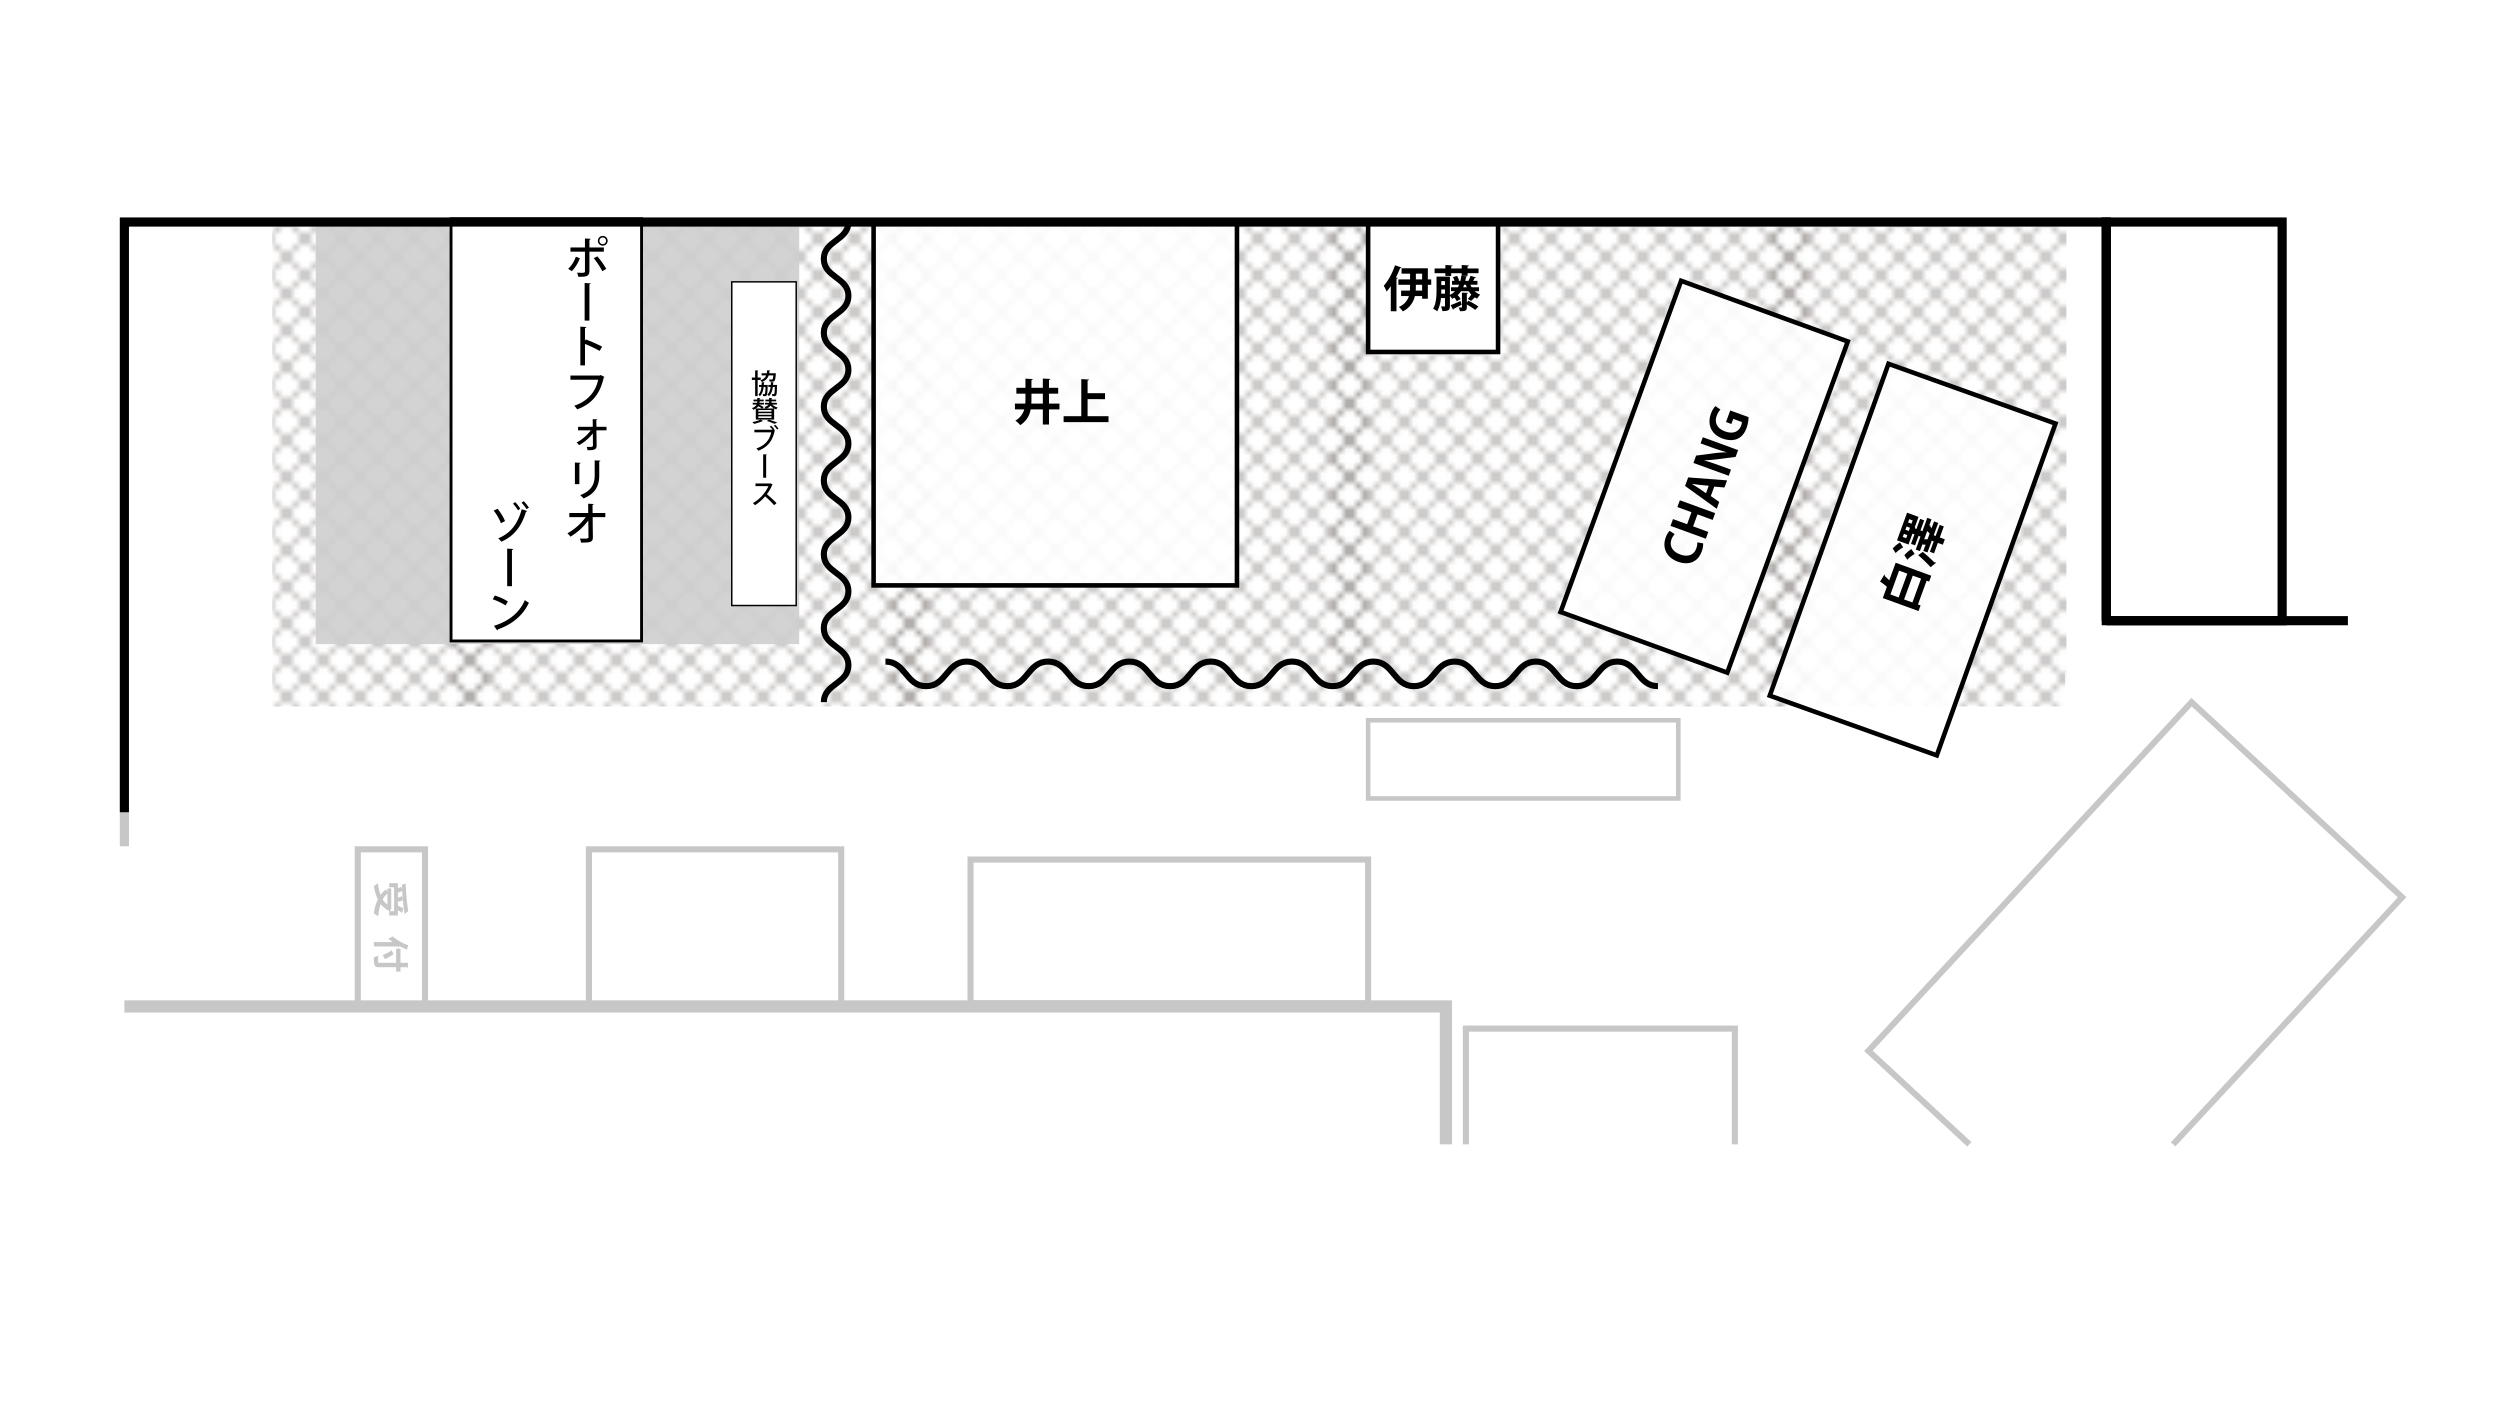<svg xmlns="http://www.w3.org/2000/svg" xmlns:xlink="http://www.w3.org/1999/xlink" viewBox="0 0 1920 1080"><defs><style>.a,.b,.c,.g,.j,.l{fill:none;}.b{stroke:#231815;stroke-linecap:square;stroke-linejoin:bevel;stroke-width:0.3px;}.c,.g,.h,.i,.j,.k,.l{stroke:#000;stroke-miterlimit:10;}.c{stroke-width:9.381px;}.d{opacity:0.56;fill:url(#a);}.e{fill:#cecece;}.e,.f{opacity:0.9;}.f,.h,.i,.k,.m{fill:#fff;}.g{stroke-width:7.036px;}.h{stroke-width:2.208px;}.i{stroke-width:1.125px;}.j,.k{stroke-width:3.518px;}.l{stroke-width:4.691px;}.m{opacity:0.78;}</style><pattern id="a" width="72" height="72" patternTransform="translate(23.129 -393.787) scale(4.691)" patternUnits="userSpaceOnUse" viewBox="0 0 72 72"><rect class="a" width="72" height="72"/><line class="b" x1="72" y1="72" x2="144" y2="144"/><line class="b" x1="144" y1="72" x2="72" y2="144"/><line class="b" x1="138" y1="72" x2="68.998" y2="141.002"/><line class="b" x1="132" y1="72" x2="68.994" y2="135.006"/><line class="b" x1="126" y1="72" x2="68.99" y2="129.01"/><line class="b" x1="120" y1="72" x2="68.986" y2="123.014"/><line class="b" x1="114" y1="72" x2="68.983" y2="117.017"/><line class="b" x1="108" y1="72" x2="68.98" y2="111.022"/><line class="b" x1="102" y1="72" x2="68.976" y2="105.025"/><line class="b" x1="96" y1="72" x2="68.973" y2="99.029"/><line class="b" x1="90" y1="72" x2="68.969" y2="93.032"/><line class="b" x1="84" y1="72" x2="68.965" y2="87.036"/><line class="b" x1="78" y1="72" x2="68.961" y2="81.04"/><line class="b" x1="72" y1="72" x2="68.957" y2="75.044"/><line class="b" y1="72" x2="72" y2="144"/><line class="b" x1="6" y1="72" x2="75.001" y2="141.002"/><line class="b" x1="12" y1="72" x2="75.005" y2="135.006"/><line class="b" x1="18" y1="72" x2="75.009" y2="129.01"/><line class="b" x1="24" y1="72" x2="75.013" y2="123.013"/><line class="b" x1="30" y1="72" x2="75.016" y2="117.017"/><line class="b" x1="36" y1="72" x2="75.019" y2="111.022"/><line class="b" x1="42" y1="72" x2="75.023" y2="105.025"/><line class="b" x1="48" y1="72" x2="75.027" y2="99.028"/><line class="b" x1="54" y1="72" x2="75.03" y2="93.032"/><line class="b" x1="60" y1="72" x2="75.034" y2="87.036"/><line class="b" x1="66" y1="72" x2="75.038" y2="81.04"/><line class="b" x1="72" y1="72" x2="75.043" y2="75.043"/><line class="b" x1="72" y1="72" y2="144"/><line class="b" x1="66" y1="72" x2="-3.002" y2="141.002"/><line class="b" x1="60" y1="72" x2="-3.006" y2="135.006"/><line class="b" x1="54" y1="72" x2="-3.01" y2="129.01"/><line class="b" x1="48" y1="72" x2="-3.014" y2="123.014"/><line class="b" x1="42" y1="72" x2="-3.017" y2="117.017"/><line class="b" x1="36" y1="72" x2="-3.021" y2="111.022"/><line class="b" x1="30" y1="72" x2="-3.024" y2="105.025"/><line class="b" x1="24" y1="72" x2="-3.027" y2="99.029"/><line class="b" x1="18" y1="72" x2="-3.031" y2="93.032"/><line class="b" x1="12" y1="72" x2="-3.035" y2="87.036"/><line class="b" x1="6" y1="72" x2="-3.039" y2="81.04"/><line class="b" y1="72" x2="-3.043" y2="75.044"/><line class="b" x1="-72" y1="72" y2="144"/><line class="b" x1="-66" y1="72" x2="3.001" y2="141.002"/><line class="b" x1="-60" y1="72" x2="3.005" y2="135.006"/><line class="b" x1="-54" y1="72" x2="3.009" y2="129.01"/><line class="b" x1="-48" y1="72" x2="3.013" y2="123.013"/><line class="b" x1="-42" y1="72" x2="3.016" y2="117.017"/><line class="b" x1="-36" y1="72" x2="3.019" y2="111.022"/><line class="b" x1="-30" y1="72" x2="3.023" y2="105.025"/><line class="b" x1="-24" y1="72" x2="3.027" y2="99.028"/><line class="b" x1="-18" y1="72" x2="3.03" y2="93.032"/><line class="b" x1="-12" y1="72" x2="3.034" y2="87.036"/><line class="b" x1="-6" y1="72" x2="3.038" y2="81.04"/><line class="b" y1="72" x2="3.043" y2="75.043"/><line class="b" y1="72" x2="-72" y2="144"/><line class="b" x1="72" x2="144" y2="72"/><line class="b" x1="68.998" y1="2.999" x2="138" y2="72"/><line class="b" x1="68.994" y1="8.995" x2="132" y2="72"/><line class="b" x1="68.99" y1="14.991" x2="126" y2="72"/><line class="b" x1="68.986" y1="20.987" x2="120" y2="72"/><line class="b" x1="68.983" y1="26.984" x2="114" y2="72"/><line class="b" x1="68.98" y1="32.98" x2="108" y2="72"/><line class="b" x1="68.976" y1="38.976" x2="102" y2="72"/><line class="b" x1="68.973" y1="44.972" x2="96" y2="72"/><line class="b" x1="68.969" y1="50.969" x2="90" y2="72"/><line class="b" x1="68.965" y1="56.965" x2="84" y2="72"/><line class="b" x1="68.961" y1="62.961" x2="78" y2="72"/><line class="b" x1="68.957" y1="68.957" x2="72" y2="72"/><line class="b" x1="144" x2="72" y2="72"/><line class="b" x1="138" x2="68.998" y2="69.002"/><line class="b" x1="132" x2="68.994" y2="63.006"/><line class="b" x1="126" x2="68.99" y2="57.01"/><line class="b" x1="120" x2="68.986" y2="51.014"/><line class="b" x1="114" x2="68.983" y2="45.017"/><line class="b" x1="108" x2="68.98" y2="39.022"/><line class="b" x1="102" x2="68.976" y2="33.025"/><line class="b" x1="96" x2="68.973" y2="27.029"/><line class="b" x1="90" x2="68.969" y2="21.032"/><line class="b" x1="84" x2="68.965" y2="15.036"/><line class="b" x1="78" x2="68.961" y2="9.04"/><line class="b" x1="72" x2="68.957" y2="3.044"/><line class="b" x2="72" y2="72"/><line class="b" x1="-3.002" y1="2.999" x2="66" y2="72"/><line class="b" x1="-3.006" y1="8.995" x2="60" y2="72"/><line class="b" x1="-3.01" y1="14.991" x2="54" y2="72"/><line class="b" x1="-3.014" y1="20.987" x2="48" y2="72"/><line class="b" x1="-3.017" y1="26.984" x2="42" y2="72"/><line class="b" x1="-3.021" y1="32.98" x2="36" y2="72"/><line class="b" x1="-3.024" y1="38.976" x2="30" y2="72"/><line class="b" x1="-3.027" y1="44.972" x2="24" y2="72"/><line class="b" x1="-3.031" y1="50.969" x2="18" y2="72"/><line class="b" x1="-3.035" y1="56.965" x2="12" y2="72"/><line class="b" x1="-3.039" y1="62.961" x2="6" y2="72"/><line class="b" x1="-3.043" y1="68.957" y2="72"/><line class="b" x1="6" x2="75.001" y2="69.002"/><line class="b" x1="12" x2="75.005" y2="63.006"/><line class="b" x1="18" x2="75.009" y2="57.01"/><line class="b" x1="24" x2="75.013" y2="51.013"/><line class="b" x1="30" x2="75.016" y2="45.017"/><line class="b" x1="36" x2="75.019" y2="39.022"/><line class="b" x1="42" x2="75.023" y2="33.025"/><line class="b" x1="48" x2="75.027" y2="27.028"/><line class="b" x1="54" x2="75.03" y2="21.032"/><line class="b" x1="60" x2="75.034" y2="15.036"/><line class="b" x1="66" x2="75.038" y2="9.04"/><line class="b" x1="72" x2="75.043" y2="3.043"/><line class="b" x1="72" y2="72"/><line class="b" x1="66" x2="-3.002" y2="69.002"/><line class="b" x1="60" x2="-3.006" y2="63.006"/><line class="b" x1="54" x2="-3.01" y2="57.01"/><line class="b" x1="48" x2="-3.014" y2="51.014"/><line class="b" x1="42" x2="-3.017" y2="45.017"/><line class="b" x1="36" x2="-3.021" y2="39.022"/><line class="b" x1="30" x2="-3.024" y2="33.025"/><line class="b" x1="24" x2="-3.027" y2="27.029"/><line class="b" x1="18" x2="-3.031" y2="21.032"/><line class="b" x1="12" x2="-3.035" y2="15.036"/><line class="b" x1="6" x2="-3.039" y2="9.04"/><line class="b" x2="-3.043" y2="3.044"/><line class="b" x1="75.001" y1="2.999" x2="6" y2="72"/><line class="b" x1="75.005" y1="8.995" x2="12" y2="72"/><line class="b" x1="75.009" y1="14.991" x2="18" y2="72"/><line class="b" x1="75.013" y1="20.987" x2="24" y2="72"/><line class="b" x1="75.016" y1="26.984" x2="30" y2="72"/><line class="b" x1="75.019" y1="32.98" x2="36" y2="72"/><line class="b" x1="75.023" y1="38.976" x2="42" y2="72"/><line class="b" x1="75.027" y1="44.973" x2="48" y2="72"/><line class="b" x1="75.03" y1="50.969" x2="54" y2="72"/><line class="b" x1="75.034" y1="56.965" x2="60" y2="72"/><line class="b" x1="75.038" y1="62.961" x2="66" y2="72"/><line class="b" x1="75.043" y1="68.958" x2="72" y2="72"/><line class="b" x1="-72" y2="72"/><line class="b" x1="-66" x2="3.001" y2="69.002"/><line class="b" x1="-60" x2="3.005" y2="63.006"/><line class="b" x1="-54" x2="3.009" y2="57.01"/><line class="b" x1="-48" x2="3.013" y2="51.013"/><line class="b" x1="-42" x2="3.016" y2="45.017"/><line class="b" x1="-36" x2="3.019" y2="39.022"/><line class="b" x1="-30" x2="3.023" y2="33.025"/><line class="b" x1="-24" x2="3.027" y2="27.028"/><line class="b" x1="-18" x2="3.03" y2="21.032"/><line class="b" x1="-12" x2="3.034" y2="15.036"/><line class="b" x1="-6" x2="3.038" y2="9.04"/><line class="b" x2="3.043" y2="3.043"/><line class="b" x2="-72" y2="72"/><line class="b" x1="3.001" y1="2.999" x2="-66" y2="72"/><line class="b" x1="3.005" y1="8.995" x2="-60" y2="72"/><line class="b" x1="3.009" y1="14.991" x2="-54" y2="72"/><line class="b" x1="3.013" y1="20.987" x2="-48" y2="72"/><line class="b" x1="3.016" y1="26.984" x2="-42" y2="72"/><line class="b" x1="3.019" y1="32.98" x2="-36" y2="72"/><line class="b" x1="3.023" y1="38.976" x2="-30" y2="72"/><line class="b" x1="3.027" y1="44.973" x2="-24" y2="72"/><line class="b" x1="3.03" y1="50.969" x2="-18" y2="72"/><line class="b" x1="3.034" y1="56.965" x2="-12" y2="72"/><line class="b" x1="3.038" y1="62.961" x2="-6" y2="72"/><line class="b" x1="3.043" y1="68.958" y2="72"/><line class="b" x1="72" y1="-72" x2="144"/><line class="b" x1="68.998" y1="-69.001" x2="138"/><line class="b" x1="68.994" y1="-63.005" x2="132"/><line class="b" x1="68.99" y1="-57.009" x2="126"/><line class="b" x1="68.986" y1="-51.013" x2="120"/><line class="b" x1="68.983" y1="-45.016" x2="114"/><line class="b" x1="68.98" y1="-39.02" x2="108"/><line class="b" x1="68.976" y1="-33.024" x2="102"/><line class="b" x1="68.973" y1="-27.028" x2="96"/><line class="b" x1="68.969" y1="-21.031" x2="90"/><line class="b" x1="68.965" y1="-15.035" x2="84"/><line class="b" x1="68.961" y1="-9.039" x2="78"/><line class="b" x1="68.957" y1="-3.043" x2="72"/><line class="b" x1="144" y1="-72" x2="72"/><line class="b" y1="-72" x2="72"/><line class="b" x1="-3.002" y1="-69.001" x2="66"/><line class="b" x1="-3.006" y1="-63.005" x2="60"/><line class="b" x1="-3.01" y1="-57.009" x2="54"/><line class="b" x1="-3.014" y1="-51.013" x2="48"/><line class="b" x1="-3.017" y1="-45.016" x2="42"/><line class="b" x1="-3.021" y1="-39.02" x2="36"/><line class="b" x1="-3.024" y1="-33.024" x2="30"/><line class="b" x1="-3.027" y1="-27.028" x2="24"/><line class="b" x1="-3.031" y1="-21.031" x2="18"/><line class="b" x1="-3.035" y1="-15.035" x2="12"/><line class="b" x1="-3.039" y1="-9.039" x2="6"/><line class="b" x1="-3.043" y1="-3.043"/><line class="b" x1="72" y1="-72"/><line class="b" x1="75.001" y1="-69.001" x2="6"/><line class="b" x1="75.005" y1="-63.005" x2="12"/><line class="b" x1="75.009" y1="-57.009" x2="18"/><line class="b" x1="75.013" y1="-51.013" x2="24"/><line class="b" x1="75.016" y1="-45.016" x2="30"/><line class="b" x1="75.019" y1="-39.02" x2="36"/><line class="b" x1="75.023" y1="-33.024" x2="42"/><line class="b" x1="75.027" y1="-27.027" x2="48"/><line class="b" x1="75.03" y1="-21.031" x2="54"/><line class="b" x1="75.034" y1="-15.035" x2="60"/><line class="b" x1="75.038" y1="-9.039" x2="66"/><line class="b" x1="75.043" y1="-3.042" x2="72"/><line class="b" x1="-72" y1="-72"/><line class="b" y1="-72" x2="-72"/><line class="b" x1="3.001" y1="-69.001" x2="-66"/><line class="b" x1="3.005" y1="-63.005" x2="-60"/><line class="b" x1="3.009" y1="-57.009" x2="-54"/><line class="b" x1="3.013" y1="-51.013" x2="-48"/><line class="b" x1="3.016" y1="-45.016" x2="-42"/><line class="b" x1="3.019" y1="-39.02" x2="-36"/><line class="b" x1="3.023" y1="-33.024" x2="-30"/><line class="b" x1="3.027" y1="-27.027" x2="-24"/><line class="b" x1="3.03" y1="-21.031" x2="-18"/><line class="b" x1="3.034" y1="-15.035" x2="-12"/><line class="b" x1="3.038" y1="-9.039" x2="-6"/><line class="b" x1="3.043" y1="-3.042"/></pattern></defs><polyline class="c" points="95.517 772.954 1110.469 772.954 1110.469 878.863"/><rect class="d" x="209.198" y="170.52" width="1377.786" height="372.06"/><rect class="e" x="242.484" y="170.506" width="371.277" height="324.209"/><rect class="f" x="670.926" y="170.506" width="279.06" height="279.06"/><rect class="e" x="1050.711" y="170.506" width="99.799" height="99.799"/><rect class="f" x="1050.711" y="553.145" width="238.231" height="60.061"/><rect class="f" x="1240.704" y="230.792" width="136.231" height="270.654" transform="translate(199.83 -419.498) rotate(19.686)"/><rect class="f" x="1400.778" y="294.44" width="136.231" height="270.654" transform="translate(230.627 -469.702) rotate(19.686)"/><rect class="g" x="1617.612" y="170.52" width="135.067" height="306.168"/><rect class="h" x="346.4" y="168.045" width="146.316" height="324.209"/><rect class="i" x="561.994" y="216.465" width="49.484" height="248.573"/><rect class="j" x="670.926" y="170.52" width="279.06" height="279.06"/><rect class="k" x="1050.711" y="170.52" width="99.799" height="99.799"/><rect class="j" x="1050.711" y="553.159" width="238.231" height="60.061"/><rect class="j" x="1240.699" y="230.805" width="136.231" height="270.654" transform="translate(204.156 -425.561) rotate(20)"/><rect class="l" x="842.799" y="562.697" width="110.489" height="305.334" transform="translate(1613.408 -182.68) rotate(90)"/><rect class="l" x="488.841" y="615.744" width="120.676" height="193.743" transform="translate(1261.795 163.436) rotate(90)"/><rect class="l" x="240.246" y="686.805" width="120.676" height="51.622" transform="translate(1013.2 412.031) rotate(90)"/><rect class="j" x="1400.778" y="294.453" width="136.231" height="270.654" transform="translate(230.631 -469.701) rotate(19.686)"/><path d="M298.923,699.8a1.167,1.167,0,0,1-.197-.31,17.644,17.644,0,0,1-6.359-5.177,41.181,41.181,0,0,0-1.913,9.51,18.354,18.354,0,0,0-3.32-2.194,34.584,34.584,0,0,1,3.039-10.917,36.107,36.107,0,0,1-3.039-10.383,12.51,12.51,0,0,0,3.151-2.082,38.165,38.165,0,0,0,1.998,9.004,19.546,19.546,0,0,1,4.333-4.277l.929,2.336v-2.955H300.47V696.874l.141.618L299.316,699.8h3.349v-18.373h-3.742v-3.151h6.668v3.938a16.822,16.822,0,0,0,2.617-1.21l.675,2.392c-.056-1.378-.113-2.757-.141-4.107a10.888,10.888,0,0,0,2.842-.76,150.532,150.532,0,0,0,1.97,21.188l-2.87,2.363a.939.939,0,0,1-.085-.422,2.236,2.236,0,0,1,.056-.395,148.065,148.065,0,0,1-1.744-17.22,13.819,13.819,0,0,1-3.208,1.548l-.112-.395v4.108a16.134,16.134,0,0,0,3.123-1.013l.675,3.011a14.053,14.053,0,0,1-3.573,1.266l-.225-.9v3.827a25.889,25.889,0,0,0,4.248,1.941l-1.21,3.995c-.225-.112-.31-.394-.31-.787-.816-.423-1.801-1.014-2.729-1.605v4.08h-6.668Zm-1.379-13.506a14.292,14.292,0,0,0-3.602,4.446,13.231,13.231,0,0,0,3.602,3.967Z"/><path d="M307.589,746.124h-3.348v-3.292H291.185c-3.348,0-4.136-1.069-4.08-7.682a13.42,13.42,0,0,0,3.376-1.182c-.056,1.238-.084,2.532-.084,3.461,0,1.856,0,1.997.788,1.997h13.056v-10.86h3.348v10.86h5.796l-.197,4.165c-.282-.028-.478-.197-.535-.76h-5.065Zm-5.993-22.595a33.794,33.794,0,0,1-3.377-2.701,27.323,27.323,0,0,0,3.405-1.688,34.64,34.64,0,0,0,11.986,6.809l-1.322,3.827c-.253-.085-.366-.338-.338-.788a54.932,54.932,0,0,1-5.402-2.477l-.31,1.098c-.253-.057-.422-.281-.478-.732H287.161v-3.349Zm-7.625,9.933a30.375,30.375,0,0,0,6.809-3.686l1.435,2.954a30.898,30.898,0,0,1-6.641,3.911Z"/><path d="M813.656,309.973v4.465h-8.03v11.632h-4.728V314.438h-9.38a17.204,17.204,0,0,1-8.03,12.082,16.94,16.94,0,0,0-3.677-3.452,14.57,14.57,0,0,0,6.791-8.63h-7.129v-4.465h7.917c.113-1.276.15-2.589.15-3.94v-3.714h-6.979V297.853h6.979v-7.054l5.666.338c-.038.338-.338.601-1.051.713v6.003h8.743v-7.129l5.778.3c-.038.375-.338.6-1.051.75v6.079H812.68v4.465H805.626v7.654Zm-21.5-3.902c0,1.313-.038,2.627-.112,3.902h8.855v-7.654h-8.743Z"/><path d="M835.272,319.653h16.059v4.54h-34.482v-4.54h13.582V291.137l5.928.338c-.038.375-.337.638-1.088.75v9.755h13.395v4.578H835.272Z"/><path d="M1068.137,219.745a38.702,38.702,0,0,1-3.266,4.202,38.06,38.06,0,0,0-2.139-4.54c3.303-3.489,6.643-9.68,8.631-15.684l4.99,1.726a.99.99,0,0,1-1.051.45,76.478,76.478,0,0,1-3.227,7.167l1.388.375c-.075.338-.337.601-.976.638V239.03h-4.352Zm31.029-5.178v4.165h-2.589v10.693h-4.39v-2.063h-5.554a17.173,17.173,0,0,1-9.268,11.782,18.391,18.391,0,0,0-3.076-3.415,13.209,13.209,0,0,0,7.767-8.367h-6.004v-4.165h6.754c.075-1.05.113-2.101.113-3.114v-1.351h-8.968v-4.165h8.968v-4.39h-6.529v-4.165h20.186v8.555Zm-6.979,8.63v-4.465h-4.803V220.12c0,1.013-.038,2.026-.112,3.077Zm-4.803-13.02v4.39h4.803v-4.39Z"/><path d="M1135.866,223.647h-3.34a11.647,11.647,0,0,0,4.315,2.589,13.913,13.913,0,0,0-2.364,3.114,10.759,10.759,0,0,1-1.838-.976,38.845,38.845,0,0,1-2.814,2.702l-2.514-1.463a31.838,31.838,0,0,0,2.626-3.415,13.167,13.167,0,0,1-1.951-2.551h-5.928a16.147,16.147,0,0,1-2.552,3.001,10.901,10.901,0,0,1,2.214,3.039l-2.927,1.688a13.333,13.333,0,0,0-1.801-2.814c-.564.338-1.126.638-1.727.938a16.321,16.321,0,0,0-1.726-2.214v7.617c0,3.302-1.088,4.015-5.815,4.015a12.529,12.529,0,0,0-1.051-3.564c1.088.038,2.214.038,2.589.038s.487-.15.487-.525V228.9h-3.114a26.036,26.036,0,0,1-2.852,10.206,14.971,14.971,0,0,0-3.151-1.989c2.438-4.127,2.626-10.018,2.626-14.371V212.428h10.281v14.033a12.994,12.994,0,0,0,3.939-2.814h-3.114v-3.04h5.328c.338-.6.638-1.275.939-1.951h-5.479V215.73h1.914a14.686,14.686,0,0,0-1.201-2.889l3.114-.939a11.303,11.303,0,0,1,1.576,3.565l-.825.262h1.838a30.469,30.469,0,0,0,.713-4.015l.301.038v-1.951h-8.067V211.94h-4.465v-2.139h-8.292v-3.64h8.292v-2.626l5.44.3c-.037.375-.338.601-.976.713v1.613h8.067v-2.626l5.478.3c-.037.375-.3.601-.976.713v1.613h8.442v3.64h-8.442v2.026h-3.902v.038l3.527.413a.812.812,0,0,1-.825.563c-.15,1.013-.338,1.951-.563,2.889h2.59l-.113-.037a30.286,30.286,0,0,0,1.576-3.902l4.127,1.313c-.112.3-.412.413-.9.376a23.929,23.929,0,0,1-1.275,2.251h3.34v2.927h-5.403a11.681,11.681,0,0,0,.938,1.951h5.666Zm-28.967-1.351c0,1.501,0,2.252-.037,3.227h2.889v-3.227Zm2.852-6.378h-2.852v3.001h2.852Zm4.315,18.423c1.988-.675,4.803-1.913,7.691-3.152l.751,2.889c-2.289,1.163-4.578,2.401-6.153,3.114a.727.727,0,0,1-.413.713Zm12.457-2.101,1.238-1.276a57.29,57.29,0,0,1,7.654,4.428l-2.438,2.589a61.904,61.904,0,0,0-6.454-4.09v1.951c0,2.326-.45,3.264-5.291,3.152a11.65,11.65,0,0,0-.975-2.852c.862.037,1.763.037,2.101.037.3,0,.413-.112.413-.413V224.735l4.615.188c-.075.338-.263.563-.863.638Zm-2.026-13.583c-.225.676-.487,1.313-.75,1.951h2.701l-.675-1.951Z"/><path d="M1308.023,417.315a16.218,16.218,0,0,1-1.16,6.366c-2.964,8.145-10.142,10.644-18.181,7.717-9.484-3.452-12.06-11.297-9.441-18.49a13.507,13.507,0,0,1,3.062-5.234l3.859,2.562a11.321,11.321,0,0,0-2.46,4.016c-1.63,4.478.129,9.19,6.686,11.577,6.136,2.233,10.556.288,12.34-4.612a13.004,13.004,0,0,0,.829-4.69Z"/><path d="M1317.241,394.075l-1.899,5.218-11.672-4.248-3.362,9.237,11.672,4.248L1310.08,413.75l-27.113-9.869,1.898-5.218,10.824,3.94,3.362-9.238-10.824-3.94,1.899-5.218Z"/><path d="M1326.393,368.934l-1.989,5.464-7.864-.666-2.644,7.264,6.478,4.474-1.925,5.289-24.316-17.555,2.387-6.558Zm-14.072,4.102-6.76-.624c-1.847-.193-4.199-.53-5.984-.78l-.039.105c1.563.969,3.618,2.235,5.064,3.2l5.615,3.881Z"/><path d="M1334.863,345.661l-1.899,5.218-13.331,1.737a98.144,98.144,0,0,1-10.61.85l-.052.141c3.427,1.008,7.273,2.288,12.102,4.046l8.322,3.029-1.72,4.725-27.113-9.869,2.053-5.641,13.079-1.708a92.171,92.171,0,0,1,10.326-.834l.026-.071c-3.571-.939-7.466-2.197-11.873-3.802l-8.145-2.964,1.719-4.725Z"/><path d="M1342.878,320.346a25.517,25.517,0,0,1-1.471,8.209c-1.501,4.125-3.701,6.879-6.791,8.35-3.14,1.493-7.329,1.485-11.631-.08-9.167-3.337-11.848-11.221-9.012-19.014a16.576,16.576,0,0,1,3.438-5.935l3.903,2.659a12.672,12.672,0,0,0-2.874,4.824c-1.758,4.83-.131,9.575,6.427,11.962,6.276,2.285,10.669.09,12.298-4.388a7.703,7.703,0,0,0,.589-2.821l-6.63-2.413-1.424,3.914-4.124-1.502,3.233-8.885Z"/><path d="M1447.305,441.125c.278.221.305.59.121,1.202a45.43,45.43,0,0,1,3.516,3.396l4.928-13.54,27.361,9.959-1.643,4.513-1.94-.706-6.66,18.299,2.01.732-1.565,4.301-27.432-9.984,3.143-8.638a41.781,41.781,0,0,0-5.256-3.989Zm11.188-2.876-6.66,18.299,6.311,2.297,6.66-18.299Zm10.229,24.446,6.66-18.299L1469,442.074l-6.66,18.299Z"/><path d="M1453.595,421.209a27.35,27.35,0,0,1,5.586-4.595l2.461,3.771a25.087,25.087,0,0,0-5.816,4.351Zm26.566-23.512,3.209,1.168-2.003,5.5.9-1.27c.209.196.248.529.033,1.011.355.449.755.993,1.156,1.539l1.899-5.218,3.209,1.167-3.452,9.484,1.48.539,3.093-8.497,3.174,1.155-3.093,8.498,3.843,1.399-1.515,4.16-3.843-1.398-2.913,8.004-3.174-1.155,2.913-8.004-1.48-.539-3.285,9.026-3.209-1.167,1.758-4.83a13.344,13.344,0,0,0-2.304.079l.138-1.147-2.194,6.029-3.209-1.168,3.632-9.979-1.517-.552-2.644,7.264-3.103-1.129,2.644-7.264-1.551-.565-3.028,8.321-8.816-3.208,7.713-21.19,8.816,3.208-2.85,7.827c.173.183.26.494.138,1.049l1.093.397,2.823-7.757,3.103,1.129-2.823,7.757,1.517.552Zm-15.331,13.267-2.644-.962-.86,2.362,2.644.962Zm-2.273,15.464a23.35,23.35,0,0,1,5.4-4.743l2.509,3.748a24.787,24.787,0,0,0-5.652,4.451Zm.785-19.599,2.644.962.898-2.469-2.644-.962Zm2.04-5.606,2.644.962.911-2.503-2.643-.962Zm17.352,34.386a111.536,111.536,0,0,0-9.576-9.235l3.559-2.538c3.272,2.749,6.608,5.76,8.837,8.088a1.281,1.281,0,0,1,1.332.285Zm-4.959-21.371a11.294,11.294,0,0,1,2.563-.024l1.643-4.513c-.554-.561-1.259-1.257-1.897-1.809Z"/><path class="l" d="M651.585,170.506c0,14.181-18.881,14.181-18.881,28.363s18.881,14.182,18.881,28.363-18.881,14.182-18.881,28.364,18.881,14.183,18.881,28.365c0,14.18-18.881,14.18-18.881,28.359s18.881,14.181,18.881,28.362-18.881,14.181-18.881,28.363c0,14.183,18.881,14.183,18.881,28.366s-18.881,14.183-18.881,28.367,18.881,14.184,18.881,28.368-18.881,14.184-18.881,28.367c0,14.186,18.881,14.186,18.881,28.371s-18.881,14.185-18.881,28.371"/><path class="l" d="M680.029,508.089c15.61,0,15.61,18.881,31.22,18.881s15.611-18.881,31.221-18.881,15.611,18.881,31.222,18.881c15.613,0,15.613-18.881,31.225-18.881s15.611,18.881,31.223,18.881,15.612-18.881,31.224-18.881,15.611,18.881,31.223,18.881,15.612-18.881,31.224-18.881,15.612,18.881,31.224,18.881,15.613-18.881,31.226-18.881,15.613,18.881,31.226,18.881c15.611,0,15.611-18.881,31.222-18.881s15.611,18.881,31.223,18.881c15.613,0,15.613-18.881,31.226-18.881s15.613,18.881,31.227,18.881,15.614-18.881,31.228-18.881,15.614,18.881,31.227,18.881c15.616,0,15.616-18.881,31.232-18.881s15.616,18.881,31.232,18.881"/><path class="g" d="M1803.187,476.687H1617.612m0,0V170.52H95.517V649.932"/><path d="M445.331,198.311a28.837,28.837,0,0,1-6.153,9.927L436.356,206.47a23.221,23.221,0,0,0,5.881-9.315Zm7.343-5.032v14.856c0,4.522-3.468,4.488-8.533,4.42a17.151,17.151,0,0,0-.952-3.128c1.02.034,2.278.068,3.264.068,2.074,0,2.788,0,2.788-1.292V193.279H438.123v-3.23h11.117v-6.867l4.352.204a.901.901,0,0,1-.918.748V190.05h11.082v3.23Zm6.085,3.604a64.15,64.15,0,0,1,6.867,9.621l-3.06,1.768a58.027,58.027,0,0,0-6.561-9.961Zm4.147-15.707a3.757,3.757,0,1,1-3.74,3.773A3.758,3.758,0,0,1,462.907,181.177Zm2.55,3.773a2.55,2.55,0,1,0-2.55,2.55A2.547,2.547,0,0,0,465.457,184.95Z"/><path d="M449.002,217.351l4.658.272c-.034.374-.34.68-.986.782v27.81h-3.672Z"/><path d="M460.527,269.502a100.876,100.876,0,0,0-11.253-5.338v16.455h-3.569V250.872l4.555.272c-.034.374-.34.646-.986.782v9.723l.68-.952a119.145,119.145,0,0,1,12.477,5.507Z"/><path d="M464.233,289.459a1.031,1.031,0,0,1-.578.476c-2.822,12.817-9.213,20.33-20.364,24.444a18.088,18.088,0,0,0-2.278-2.788c10.403-3.399,16.455-10.777,18.392-19.956H438.09v-3.229h22.574l.612-.408Z"/><path d="M465.797,330.494h-7.751l.17,11.729c0,3.365-2.584,3.535-6.97,3.535a16.448,16.448,0,0,0-.645-2.549c1.598.034,3.264.034,3.739-.034a1.133,1.133,0,0,0,1.054-1.054l-.102-9.247a36.048,36.048,0,0,1-10.573,9.043,9.643,9.643,0,0,0-1.87-2.074,32.036,32.036,0,0,0,10.879-9.349h-9.757v-2.72h11.287l-.068-5.848,3.536.136c-.034.306-.272.51-.748.578l.068,5.133h7.751Z"/><path d="M441.523,371.801V355.21l4.352.238c-.034.306-.34.578-.918.646v15.706Zm19.582-18.018c-.034.34-.306.578-.884.646v10.709c0,7.173-2.414,13.803-12.069,17.644a19.854,19.854,0,0,0-2.55-2.516c9.179-3.468,11.117-9.179,11.117-15.128V353.545Z"/><path d="M464.879,397.163h-9.723l.17,15.332c.068,4.216-2.652,4.216-9.111,4.216a12.697,12.697,0,0,0-.85-3.094c.884,0,1.87.034,2.754.034,3.094,0,3.842,0,3.842-1.19l-.136-12.749a47.507,47.507,0,0,1-13.701,12.443,13.954,13.954,0,0,0-2.379-2.55,44.308,44.308,0,0,0,14.108-12.442H437.24v-3.196h14.517l-.068-7.106,4.283.204c-.034.34-.34.578-.918.646l.068,6.255h9.757Z"/><path d="M384.713,401.82a38.258,38.258,0,0,0-5.542-9.655l2.924-1.462a37.382,37.382,0,0,1,5.779,9.485Zm20.194-9.383c-.102.306-.374.476-.918.476-3.467,11.593-9.587,19.106-19.004,23.118a13.933,13.933,0,0,0-2.38-2.583c9.213-3.774,14.891-10.641,18.086-22.37Zm-9.281-6.833a25.539,25.539,0,0,1,3.943,5.065l-1.734,1.258a29.504,29.504,0,0,0-3.841-5.1Zm6.595-.68a27.957,27.957,0,0,1,3.978,4.963l-1.802,1.156a28.866,28.866,0,0,0-3.876-4.963Z"/><path d="M389.507,421.335l4.658.272c-.034.374-.34.68-.986.782v27.81h-3.672Z"/><path d="M380.022,457.372a42.002,42.002,0,0,1,10.029,4.521l-1.768,3.06a46.575,46.575,0,0,0-9.859-4.692Zm-.646,23.254c11.729-3.603,19.684-10.335,23.696-19.718a22.639,22.639,0,0,0,3.127,1.972c-4.215,9.281-12.443,16.556-23.831,20.466a1.089,1.089,0,0,1-.544.816Z"/><path d="M584.246,291.782h-2.374v12.462h-1.929V291.782h-2.522v-1.844h2.522v-5.532l2.417.148c-.021.17-.17.276-.488.339v5.045h2.374Zm4.472,3.815.89.063c-.064.509-.043,6.973-.784,7.906-.424.593-.912.742-2.755.678a4.094,4.094,0,0,0-.403-1.59,10.204,10.204,0,0,0,1.25.064.505.505,0,0,0,.487-.233c.254-.339.403-1.695.509-5.32h-1.42c-.339,2.819-1.124,5.362-2.946,7.143a4.112,4.112,0,0,0-1.102-1.25c1.462-1.377,2.077-3.455,2.374-5.892h-1.865v-1.547h1.992c.043-.678.064-1.399.085-2.119l2.141.148c-.021.169-.169.296-.466.339-.021.551-.043,1.102-.085,1.632h1.717Zm7.1-8.287c-.424,5.511-.827,5.807-3.391,5.807-.403,0-.869,0-1.335-.021a4.364,4.364,0,0,0-.509-1.695c.848.085,1.653.085,1.992.085a.843.843,0,0,0,.678-.191c.276-.254.466-1.103.657-3.01h-3.54c-.742,2.225-2.225,3.963-5.32,5.15a5.351,5.351,0,0,0-1.017-1.399c2.458-.848,3.73-2.077,4.387-3.751h-3.497v-1.632h3.963a17.797,17.797,0,0,0,.254-2.247l2.31.17c-.021.169-.169.296-.466.339-.042.594-.127,1.187-.212,1.738H594.44l.403-.043,1.06.17Zm.021,8.287.933.063c0,.148-.021.36-.021.572-.128,4.96-.233,6.74-.679,7.333-.424.615-.932.742-2.903.678a4.337,4.337,0,0,0-.424-1.632,12.372,12.372,0,0,0,1.357.064.574.574,0,0,0,.53-.233c.212-.318.318-1.632.424-5.277H593.55c-.36,2.819-1.165,5.341-3.094,7.1a4.883,4.883,0,0,0-1.145-1.25c1.547-1.377,2.226-3.412,2.522-5.85h-1.738v-1.547h1.865c.042-.678.064-1.399.085-2.119l2.183.148c-.021.169-.169.296-.445.339-.021.551-.043,1.102-.085,1.632h1.78Z"/><path d="M596.624,310.69H593.19a7.558,7.558,0,0,0,4.112,2.247,6.999,6.999,0,0,0-1.145,1.462,9.785,9.785,0,0,1-1.611-.636v8.477H580.452v-8.457a9.936,9.936,0,0,1-1.844.933,6.202,6.202,0,0,0-1.166-1.335,5.755,5.755,0,0,0,3.667-2.692H578.1v-1.356h3.412a9.929,9.929,0,0,0,.043-1.102h-2.861v-1.314h2.861v-1.314l2.289.127c-.021.169-.148.275-.466.339v.848h3.137v1.314H583.377a9.02,9.02,0,0,1-.043,1.102h3.413V310.69h-3.709l-.021.043a33.418,33.418,0,0,1,3.476,1.907l-1.06,1.039H588.04a7.33,7.33,0,0,0-.975-1.145,4.931,4.931,0,0,0,3.158-1.844h-2.734v-1.356h3.2a9.236,9.236,0,0,0,.021-1.102h-2.883v-1.314H590.71v-1.314l2.289.127c-.021.169-.148.275-.466.339v.848h3.561v1.314h-3.561c0,.36,0,.933-.021,1.102h4.112Zm-10.512,12.632c-.085.127-.212.127-.53.127a38.706,38.706,0,0,1-6.422,2.077,12.044,12.044,0,0,0-1.357-1.399,25.969,25.969,0,0,0,6.253-1.844Zm-.933-9.644a29.558,29.558,0,0,0-2.798-1.674,6.37,6.37,0,0,1-1.759,1.674Zm7.333,2.458V314.95h-10.11v1.187Zm0,2.417v-1.208h-10.11v1.208Zm0,2.416V319.74h-10.11v1.23ZM588.718,313.7c3.158,0,4.451-.021,5.659-.021a8.112,8.112,0,0,1-2.586-2.183,5.87,5.87,0,0,1-3.073,2.183Zm5.955,11.784a45.893,45.893,0,0,0-5.829-2.183l1.695-.996a67.28,67.28,0,0,1,6.443,2.225Z"/><path d="M592.194,326.906a15.614,15.614,0,0,1,2.586,2.925l-.466.36.996.487a.833.833,0,0,1-.36.297c-1.78,7.948-5.659,12.589-12.589,15.154a14.964,14.964,0,0,0-1.441-1.738c6.613-2.205,10.216-6.676,11.36-12.378H579.371v-1.992H593.063l.169-.106a17.926,17.926,0,0,0-2.014-2.268Zm4.621,3.009a16.064,16.064,0,0,0-2.501-2.946l.996-.784a17.143,17.143,0,0,1,2.564,2.946Z"/><path d="M586.111,348.908l2.903.169c-.021.233-.212.424-.615.488v17.337h-2.289Z"/><path d="M593.423,372.119a.632.632,0,0,1-.36.296,32.922,32.922,0,0,1-4.091,7.143,80.658,80.658,0,0,1,7.418,6.846l-1.865,1.611a65.284,65.284,0,0,0-6.91-6.803,33.599,33.599,0,0,1-7.821,6.803,12.319,12.319,0,0,0-1.547-1.632,28.983,28.983,0,0,0,11.933-13.056h-9.961V371.313h11.127l.381-.127Z"/><polyline class="l" points="1125.8 878.863 1125.8 789.967 1332.377 789.967 1332.377 878.863"/><polyline class="l" points="1512.467 878.863 1434.967 807.046 1683.124 539.257 1844.818 689.096 1668.964 878.863"/><polygon class="m" points="1867.028 623.799 1867.028 516.446 1585.881 516.446 1585.881 623.799 1310.4 623.799 1310.4 547.673 1029.253 547.673 1029.253 623.799 18.527 623.799 18.527 952.893 1892 952.893 1892 623.799 1867.028 623.799"/></svg>